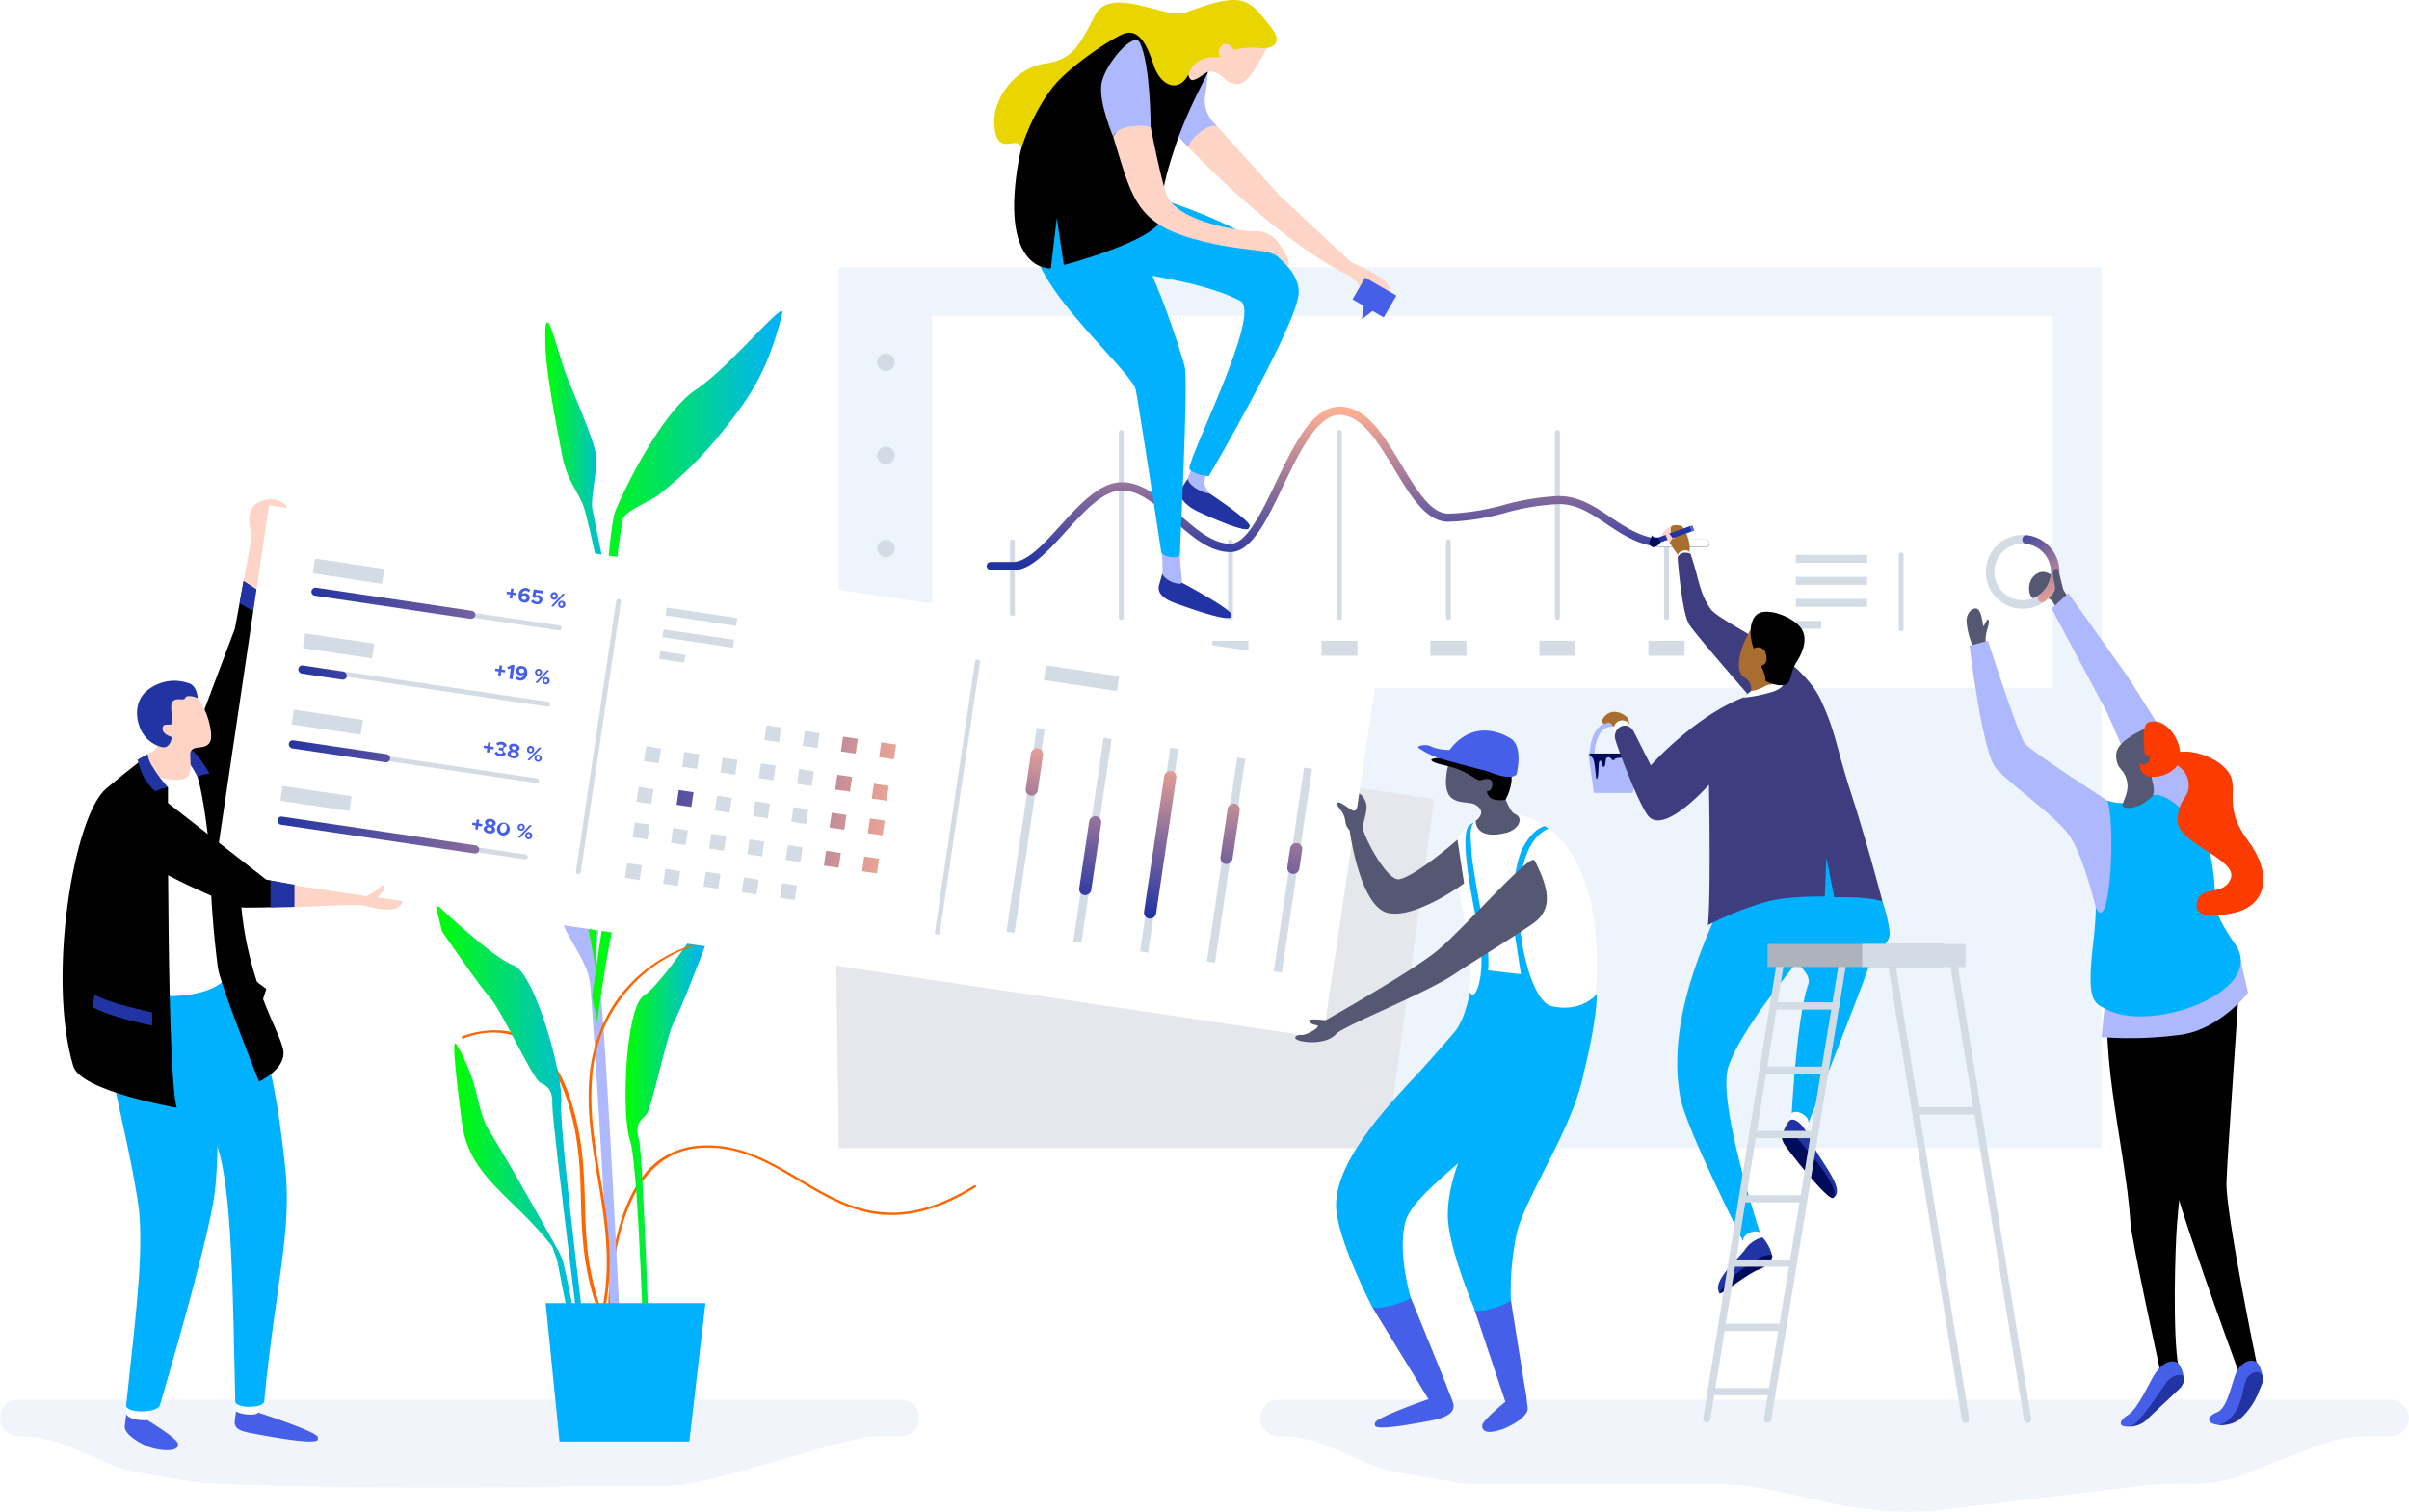 <svg xmlns="http://www.w3.org/2000/svg" xmlns:xlink="http://www.w3.org/1999/xlink" viewBox="0 0 492 308.69"><defs><style>.cls-1{mask:url(#mask);filter:url(#luminosity-noclip-2);}.cls-2,.cls-23{mix-blend-mode:multiply;}.cls-2{fill:url(#_ÂÁ_Ï_ÌÌ_È_ËÂÌÚ_12);}.cls-3{isolation:isolate;}.cls-4{fill:#f60;}.cls-5{fill:#f1f4fa;}.cls-6{fill:#fff;}.cls-7{fill:#fdd4c6;}.cls-8{fill:#00b1ff;}.cls-9{fill:#2233a3;}.cls-10{fill:#465fe9;}.cls-11{fill:url(#linear-gradient);}.cls-12{fill:url(#linear-gradient-2);}.cls-13{fill:url(#linear-gradient-3);}.cls-14{fill:#adb8fd;}.cls-15{fill:url(#linear-gradient-4);}.cls-16{fill:url(#linear-gradient-5);}.cls-17{fill:url(#linear-gradient-6);}.cls-18{fill:#edf4fc;}.cls-19{mask:url(#mask-2);}.cls-20{fill:url(#_ÂÁ_Ï_ÌÌ_È_ËÂÌÚ_9);}.cls-21{fill:#d3dce5;}.cls-22{fill:url(#_ÂÁ_Ï_ÌÌ_È_ËÂÌÚ_32);}.cls-23{fill:#e5e7ed;}.cls-24{fill:url(#_ÂÁ_Ï_ÌÌ_È_ËÂÌÚ_32-2);}.cls-25{fill:url(#_ÂÁ_Ï_ÌÌ_È_ËÂÌÚ_32-3);}.cls-26{fill:url(#_ÂÁ_Ï_ÌÌ_È_ËÂÌÚ_32-4);}.cls-27{fill:url(#_ÂÁ_Ï_ÌÌ_È_ËÂÌÚ_32-5);}.cls-28{fill:url(#_ÂÁ_Ï_ÌÌ_È_ËÂÌÚ_32-6);}.cls-29{fill:url(#_ÂÁ_Ï_ÌÌ_È_ËÂÌÚ_32-7);}.cls-30{fill:url(#_ÂÁ_Ï_ÌÌ_È_ËÂÌÚ_32-8);}.cls-31{fill:url(#_ÂÁ_Ï_ÌÌ_È_ËÂÌÚ_32-9);}.cls-32{fill:url(#_ÂÁ_Ï_ÌÌ_È_ËÂÌÚ_32-10);}.cls-33{fill:url(#_ÂÁ_Ï_ÌÌ_È_ËÂÌÚ_32-11);}.cls-34{fill:url(#_ÂÁ_Ï_ÌÌ_È_ËÂÌÚ_32-12);}.cls-35{fill:url(#_ÂÁ_Ï_ÌÌ_È_ËÂÌÚ_32-13);}.cls-36{fill:url(#_ÂÁ_Ï_ÌÌ_È_ËÂÌÚ_32-14);}.cls-37{fill:url(#_ÂÁ_Ï_ÌÌ_È_ËÂÌÚ_32-15);}.cls-38{fill:url(#_ÂÁ_Ï_ÌÌ_È_ËÂÌÚ_32-16);}.cls-39{fill:url(#_ÂÁ_Ï_ÌÌ_È_ËÂÌÚ_32-17);}.cls-40{fill:url(#_ÂÁ_Ï_ÌÌ_È_ËÂÌÚ_32-18);}.cls-41{fill:url(#_ÂÁ_Ï_ÌÌ_È_ËÂÌÚ_32-19);}.cls-42{fill:#e9d500;}.cls-43{fill:#545872;}.cls-44{fill:#aa6d30;}.cls-45{fill:#000c59;}.cls-46{fill:#3d3d7f;}.cls-47{fill:#adb3bc;}.cls-48{fill:#fc3b00;}.cls-49{fill:url(#_ÂÁ_Ï_ÌÌ_È_ËÂÌÚ_32-20);}.cls-50{filter:url(#luminosity-noclip);}</style><filter id="luminosity-noclip" x="202.32" y="-8349.71" width="145.9" height="32766" filterUnits="userSpaceOnUse" color-interpolation-filters="sRGB"><feFlood flood-color="#fff" result="bg"/><feBlend in="SourceGraphic" in2="bg"/></filter><mask id="mask" x="202.32" y="-8349.71" width="145.9" height="32766" maskUnits="userSpaceOnUse"><g class="cls-50"/></mask><linearGradient id="_ÂÁ_Ï_ÌÌ_È_ËÂÌÚ_12" x1="275.27" y1="88.05" x2="275.27" y2="126.11" gradientUnits="userSpaceOnUse"><stop offset="0" stop-color="#fff"/><stop offset="0.12" stop-color="#fbfbfb"/><stop offset="0.24" stop-color="#eee"/><stop offset="0.37" stop-color="#d9d9d9"/><stop offset="0.5" stop-color="#bcbcbc"/><stop offset="0.63" stop-color="#969696"/><stop offset="0.76" stop-color="#686868"/><stop offset="0.89" stop-color="#323232"/><stop offset="1"/></linearGradient><linearGradient id="linear-gradient" x1="92.78" y1="247.6" x2="119.95" y2="247.6" gradientUnits="userSpaceOnUse"><stop offset="0" stop-color="lime"/><stop offset="1" stop-color="#00b1ff"/></linearGradient><linearGradient id="linear-gradient-2" x1="127.76" y1="234.65" x2="144.07" y2="234.65" xlink:href="#linear-gradient"/><linearGradient id="linear-gradient-3" x1="88.88" y1="235.27" x2="121.08" y2="235.27" xlink:href="#linear-gradient"/><linearGradient id="linear-gradient-4" x1="120.03" y1="131.01" x2="159.8" y2="131.01" xlink:href="#linear-gradient"/><linearGradient id="linear-gradient-5" x1="120.97" y1="168.87" x2="148.07" y2="168.87" xlink:href="#linear-gradient"/><linearGradient id="linear-gradient-6" x1="111.35" y1="95.15" x2="124.76" y2="95.15" xlink:href="#linear-gradient"/><filter id="luminosity-noclip-2" x="202.32" y="84.63" width="145.9" height="41.47" filterUnits="userSpaceOnUse" color-interpolation-filters="sRGB"><feFlood flood-color="#fff" result="bg"/><feBlend in="SourceGraphic" in2="bg"/></filter><mask id="mask-2" x="202.32" y="84.63" width="145.9" height="41.47" maskUnits="userSpaceOnUse"><g class="cls-1"><path class="cls-2" d="M206.76,116.38c6.91.12,14.27-16.19,22.27-16.31s14.25,12.57,22.26,12.57,12.6-28,22.27-28,13.82,21.91,22.26,21.82,14-3.36,22.27-3.59,12.81,8.91,22.26,8.82h7.87V126.1H202.32v-9.71Z"/></g></mask><linearGradient id="_ÂÁ_Ï_ÌÌ_È_ËÂÌÚ_9" x1="275.27" y1="88.05" x2="275.27" y2="126.11" gradientUnits="userSpaceOnUse"><stop offset="0" stop-color="#ebebeb"/><stop offset="0.45" stop-color="#efefef"/><stop offset="0.91" stop-color="#fcfcfc"/><stop offset="1" stop-color="#fff"/></linearGradient><linearGradient id="_ÂÁ_Ï_ÌÌ_È_ËÂÌÚ_32" x1="275.27" y1="115.29" x2="275.27" y2="83.94" gradientUnits="userSpaceOnUse"><stop offset="0" stop-color="#2233a3"/><stop offset="1" stop-color="#ffaf94"/></linearGradient><linearGradient id="_ÂÁ_Ï_ÌÌ_È_ËÂÌÚ_32-2" x1="45.08" y1="121.95" x2="137.33" y2="121.95" gradientTransform="translate(202.28 59.89) rotate(90)" xlink:href="#_ÂÁ_Ï_ÌÌ_È_ËÂÌÚ_32"/><linearGradient id="_ÂÁ_Ï_ÌÌ_È_ËÂÌÚ_32-3" x1="45.08" y1="137.71" x2="137.33" y2="137.71" gradientTransform="translate(14.84 -0.67)" xlink:href="#_ÂÁ_Ï_ÌÌ_È_ËÂÌÚ_32"/><linearGradient id="_ÂÁ_Ï_ÌÌ_È_ËÂÌÚ_32-4" x1="45.08" y1="153.46" x2="137.33" y2="153.46" gradientTransform="matrix(1, 0, 0, 1, 12.47, -0.04)" xlink:href="#_ÂÁ_Ï_ÌÌ_È_ËÂÌÚ_32"/><linearGradient id="_ÂÁ_Ï_ÌÌ_È_ËÂÌÚ_32-5" x1="45.08" y1="169.22" x2="137.33" y2="169.22" gradientTransform="translate(10.04 1.32)" xlink:href="#_ÂÁ_Ï_ÌÌ_È_ËÂÌÚ_32"/><linearGradient id="_ÂÁ_Ï_ÌÌ_È_ËÂÌÚ_32-6" x1="112.19" y1="136.91" x2="175.24" y2="136.91" gradientTransform="matrix(1, 0, 0, 1, 13.78, 15.26)" xlink:href="#_ÂÁ_Ï_ÌÌ_È_ËÂÌÚ_32"/><linearGradient id="_ÂÁ_Ï_ÌÌ_È_ËÂÌÚ_32-7" x1="112.19" y1="136.91" x2="175.24" y2="136.91" gradientTransform="translate(13.7 16.41)" xlink:href="#_ÂÁ_Ï_ÌÌ_È_ËÂÌÚ_32"/><linearGradient id="_ÂÁ_Ï_ÌÌ_È_ËÂÌÚ_32-8" x1="112.19" y1="144.77" x2="175.24" y2="144.77" gradientTransform="translate(12.63 15.17)" xlink:href="#_ÂÁ_Ï_ÌÌ_È_ËÂÌÚ_32"/><linearGradient id="_ÂÁ_Ï_ÌÌ_È_ËÂÌÚ_32-9" x1="112.19" y1="144.77" x2="175.24" y2="144.77" gradientTransform="translate(12.54 16.33)" xlink:href="#_ÂÁ_Ï_ÌÌ_È_ËÂÌÚ_32"/><linearGradient id="_ÂÁ_Ï_ÌÌ_È_ËÂÌÚ_32-10" x1="112.19" y1="152.63" x2="175.24" y2="152.63" gradientTransform="translate(11.82 10.44)" xlink:href="#_ÂÁ_Ï_ÌÌ_È_ËÂÌÚ_32"/><linearGradient id="_ÂÁ_Ï_ÌÌ_È_ËÂÌÚ_32-11" x1="112.19" y1="152.63" x2="175.24" y2="152.63" gradientTransform="translate(11.48 15.08)" xlink:href="#_ÂÁ_Ï_ÌÌ_È_ËÂÌÚ_32"/><linearGradient id="_ÂÁ_Ï_ÌÌ_È_ËÂÌÚ_32-12" x1="112.19" y1="152.63" x2="175.24" y2="152.63" gradientTransform="translate(11.39 16.24)" xlink:href="#_ÂÁ_Ï_ÌÌ_È_ËÂÌÚ_32"/><linearGradient id="_ÂÁ_Ï_ÌÌ_È_ËÂÌÚ_32-13" x1="112.19" y1="160.48" x2="175.24" y2="160.48" gradientTransform="translate(10.32 15)" xlink:href="#_ÂÁ_Ï_ÌÌ_È_ËÂÌÚ_32"/><linearGradient id="_ÂÁ_Ï_ÌÌ_È_ËÂÌÚ_32-14" x1="112.19" y1="160.48" x2="175.24" y2="160.48" gradientTransform="translate(10.24 16.16)" xlink:href="#_ÂÁ_Ï_ÌÌ_È_ËÂÌÚ_32"/><linearGradient id="_ÂÁ_Ï_ÌÌ_È_ËÂÌÚ_32-15" x1="197.86" y1="162.37" x2="197.86" y2="127.73" gradientTransform="matrix(0, -1, 1, 0, 74.49, 355.49)" xlink:href="#_ÂÁ_Ï_ÌÌ_È_ËÂÌÚ_32"/><linearGradient id="_ÂÁ_Ï_ÌÌ_È_ËÂÌÚ_32-16" x1="211.66" y1="162.37" x2="211.66" y2="127.73" gradientTransform="translate(70.67 386.38) rotate(-90)" xlink:href="#_ÂÁ_Ï_ÌÌ_È_ËÂÌÚ_32"/><linearGradient id="_ÂÁ_Ï_ÌÌ_È_ËÂÌÚ_32-17" x1="239.26" y1="162.36" x2="239.26" y2="127.73" gradientTransform="matrix(0, -1, 1, 0, 107.83, 409.52)" xlink:href="#_ÂÁ_Ï_ÌÌ_È_ËÂÌÚ_32"/><linearGradient id="_ÂÁ_Ï_ÌÌ_È_ËÂÌÚ_32-18" x1="253.06" y1="162.36" x2="253.06" y2="127.73" gradientTransform="translate(117.99 428.35) rotate(-90)" xlink:href="#_ÂÁ_Ï_ÌÌ_È_ËÂÌÚ_32"/><linearGradient id="_ÂÁ_Ï_ÌÌ_È_ËÂÌÚ_32-19" x1="225.46" y1="162.36" x2="225.46" y2="127.73" gradientTransform="translate(89.24 397.96) rotate(-90)" xlink:href="#_ÂÁ_Ï_ÌÌ_È_ËÂÌÚ_32"/><linearGradient id="_ÂÁ_Ï_ÌÌ_È_ËÂÌÚ_32-20" x1="412.21" y1="106.16" x2="420.99" y2="123.82" xlink:href="#_ÂÁ_Ï_ÌÌ_È_ËÂÌÚ_32"/></defs><title>Asset 9</title><g class="cls-3"><g id="Layer_2" data-name="Layer 2"><g id="Layer_9" data-name="Layer 9"><path class="cls-4" d="M124.54,274.06a.24.24,0,0,1-.24-.22,82.06,82.06,0,0,1,1.18-19.17c1.11-5.65,2.87-10.24,5.23-13.63A15.63,15.63,0,0,1,142.44,234c8.3-.75,14.73,3.09,21,6.81,9.41,5.62,19.14,11.44,35.56,1.25a.23.23,0,0,1,.32.07.24.24,0,0,1-.07.33c-6.65,4.13-12.22,5.67-17.12,5.67-7.36,0-13.21-3.49-18.94-6.91-6.16-3.68-12.53-7.49-20.66-6.75-10.58,1-14.84,11.59-16.54,20.34a81.6,81.6,0,0,0-1.18,19,.24.24,0,0,1-.22.26Z"/><path class="cls-4" d="M94.31,211.93c0-.12,0-.23,0-.25a18.76,18.76,0,0,1,8.85-1.16,13.35,13.35,0,0,1,7.12,3.4c2.59,2.35,4.68,5.86,6.18,10.43,2.6,7.88,2.78,14.53,3,21,.25,9.72.41,19.63,9.18,34.19.06.1-.36.39-.39.47s-.09.06-.15,0A65.18,65.18,0,0,1,121,264.15c-2-7.08-2.19-13.11-2.35-19-.17-6.36-.34-12.94-2.89-20.67-3.32-10-8.92-12.87-13-13.47a15.72,15.72,0,0,0-8.25,1.15s-.13-.06-.17-.18Z"/><path class="cls-5" d="M488.26,285.85H261.13a3.73,3.73,0,0,0-3.74,3.74h0a3.73,3.73,0,0,0,3.74,3.73h0a26.59,26.59,0,0,1,10.62,2.21l7.82,3.38a26.53,26.53,0,0,0,6.15,1.83l11.12,1.89a27.69,27.69,0,0,0,4.71.37h46.64a72.32,72.32,0,0,1,15.86,1.76l9.7,2.17a72.48,72.48,0,0,0,24.61,1.23l38.43-4.67a81,81,0,0,1,11.12-.49,26.86,26.86,0,0,0,10.21-1.83l15.36-6a26.82,26.82,0,0,1,9.74-1.84h5a3.73,3.73,0,0,0,3.74-3.73h0A3.73,3.73,0,0,0,488.26,285.85Z"/><path class="cls-5" d="M3.74,285.85H184a3.73,3.73,0,0,1,3.74,3.74h0a3.73,3.73,0,0,1-3.74,3.73h-5c-6.71,0-34.56,10.39-43,10.17,1.39,0-6.7-.19-20.26.08-31.65.62-71.42-.13-76.2-.94l-11.13-1.89a26.53,26.53,0,0,1-6.15-1.83l-7.81-3.38a26.68,26.68,0,0,0-10.63-2.21h0A3.73,3.73,0,0,1,0,289.59H0A3.73,3.73,0,0,1,3.74,285.85Z"/><polygon class="cls-6" points="48.37 286.31 48.21 288.22 50.49 290.69 52.68 289.43 52.66 288.45 52.94 286.31 48.37 286.31"/><path class="cls-6" d="M26,287.08,25.75,289l2.41,2s1.75-.94,1.87-1,1-3.13,1-3.13Z"/><path class="cls-7" d="M49.76,118.68l1.68-9.32s-1.79-5,1.16-6.66,5.59-.11,6,.8-6.19,16.91-6.19,16.91Z"/><path class="cls-8" d="M19.73,198.07c2.64,23.45,5.55,29.76,8.35,46.8,1.5,9.16-.14,21.92-2.31,42.09-.19,1.71,6.41,1.66,6.89,0,4.46-15.24,10.06-35.19,11.12-42.85,1.33-9.75.33-28.75.33-28.75l-6-21.16Z"/><path class="cls-8" d="M45.84,190.53C55.59,212,57.13,228.8,58.21,238c1.54,13.23-2,24.62-4.25,48.2-.14,1.47-5.87,1.48-5.91,0-.51-21.45-.58-44.33-3.94-52.83-2.84-7.2-9-17.35-9-17.35l-7-19.41Z"/><polygon points="38.54 153.42 47.98 128.36 49.76 118.68 55.63 122.53 52.6 149.75 46.18 167.14 38.54 153.42"/><path class="cls-6" d="M33.58,203.46c10.53,0,12.47-3.68,12.47-3.68l-.19-27.87s-2.51-13.52-2.43-13.61-3.65-3.82-3.54-2.16.2,3.29-2.61,3.57-6.91-2.33-6.91-2.33l1.11,4.39Z"/><polygon class="cls-9" points="49.76 118.68 48.93 123.2 55.16 126.72 55.63 122.53 49.76 118.68"/><path d="M39.91,157.57c1.27,2.2,2.94,14.6,3,18.69A195.6,195.6,0,0,0,44.5,197.6c.56,3.75,8.41,23.28,8.41,23.28s5-2.32,5-5.8c0-4.21-9.91-16.5-8.88-40.48.27-6.33-2.69-15.47-4.06-17.74a13.83,13.83,0,0,0-2.78-3.39l-2.16.42Z"/><path d="M34.31,160.76s-.24,58.69,1.79,65.46c0,0-19.6-3.37-21.13-8.48-5.37-17.87,0-51.06,6.74-56.72,6.15-5.14,7.67-6.09,7.67-6.09l1.85,5.49Z"/><path class="cls-9" d="M37.81,154.66a25,25,0,0,1,2.55,4,5.55,5.55,0,0,1,2.45-.66s-2.56-4.71-4.6-5.43S37.81,154.66,37.81,154.66Z"/><path class="cls-7" d="M30.14,154c6.69-2.44-4.43-10.61,3.18-13.48s10.5,8.6,9.66,10.79-3.84.5-4.13,2.56c0,.31.09,2.57.07,2.87-.12,1.77-.6,2.32-2.37,2.48h0a9.39,9.39,0,0,1-4.23-.59l-1.95-.75Z"/><path class="cls-9" d="M28.11,155.13c.69,2.68.94,3.69,3.55,6.5a12,12,0,0,1,2.65-.87,25.53,25.53,0,0,1-3.1-4.1A6.72,6.72,0,0,1,30.14,154Z"/><path class="cls-9" d="M19.35,203.16l-.53,2.46s3.18,2,12.26,3.82v-2.71S22.56,205,19.35,203.16Z"/><polygon points="52.44 200.5 50.99 203.46 53.52 204.65 54.39 201.95 52.44 200.5"/><path class="cls-9" d="M40.37,142.58c-1.08-.51-2.37-.62-2.58,0s-1.61-.22-2.49.63.36,4.42-.32,4.69-1.74-.3-1.78.9,1.91,1.72,1.91,1.72-.3,2.62-2.23,2a6.45,6.45,0,0,1-4.25-3.8c-.92-2.12-1.31-6,2.08-8.19a8.74,8.74,0,0,1,7.83-1C40.28,140,40.37,142.58,40.37,142.58Z"/><path class="cls-7" d="M53.67,108c1.69-1.74,2-2.11,2.46-1.6s-2.46,4-2.46,4Z"/><path class="cls-10" d="M52.24,292.85c-2.44-.46-4.54-.73-4.29-2.71.07-.58.26-1.92.26-1.92,1,.73,4.29.95,4.45.23,0,0,11.92,3.86,12.24,5a1.88,1.88,0,0,1,0,.53C64.61,295.18,54.66,293.3,52.24,292.85Z"/><path class="cls-10" d="M30.49,295.52c-.89-.31-5.26-2.35-5-4.33.07-.59.3-2.42.3-2.42.64,1.38,4.08,1.32,4.25,1.22,0,0,6,3.62,6.29,4.78a2.35,2.35,0,0,1,0,.53C36,296.48,32.8,296.33,30.49,295.52Z"/><path class="cls-11" d="M114.93,257.39a17.28,17.28,0,0,0-1.35-2.78s-10.24-18.28-13.72-23.79c-1.69-2.67-2.1-6.38-3.21-9.87a36.64,36.64,0,0,0-3.49-7.76c-.84-1.17-.24,5.19,1.21,16.23s10.61,15,18.43,25.19l1,2.83,4.86,24.71H120S115.41,258.75,114.93,257.39Z"/><path class="cls-12" d="M144.07,187.15s-8.69,13.62-12.55,16.14-4.64,24.48-2.84,29.65,3,49.21,3,49.21h1.16s-1.45-45.95-2.32-49.21.1-4,1.35-5.14,4.22-16.33,5.78-19.11,6.39-15.6,6.39-15.6Z"/><path class="cls-13" d="M88.88,184.42s11.66,11.19,16,12.72,10.27,22.7,9.74,28.16,6.45,60.55,6.45,60.55l-1.13.27s-7.21-57-7.13-60.38-1-3.88-2.53-4.69-7.94-14.87-10.12-17.21-9.89-13.65-9.89-13.65Z"/><path class="cls-14" d="M127.21,282.15s-3.61-75.78-4.9-82.53.52-9.85,0-12.32-1.57-26-2.34-30.18-13.31-26.12-15-29.8-3.47-1.5-3.57.58,4.7,14.44,7.44,25.12c1.87,7.32,2.51,28,6.66,36.83,1.21,2.57,4.25,6.63,4.93,10.4s5.06,81.9,5.06,81.9Z"/><path class="cls-15" d="M120,188.64s3.26-78.42,5.65-84.21,9.82-20.49,16.55-24.91S160.55,60.75,159.76,64c-2.87,11.69-6.64,17.12-12,23.85a77.83,77.83,0,0,1-13.46,13.37c-2.21,1.5-6.88,3.2-7.18,5.07-5.21,32.29-5.32,92.22-5.32,92.22Z"/><path class="cls-16" d="M147.48,134c-1.4,8.93-7.88,25.34-10.92,33.4s-6.74,10-9.23,14.6-5.39,26.77-5.39,26.77l-1-5.28s2.7-20.13,3.84-23.16.32-9.86,1.56-14.31,10.47-18,13-22.25,6.71-13.61,8.09-14.65S147.48,134,147.48,134Z"/><path class="cls-17" d="M111.37,69.14c-.1,6.13,2.31,17.85,3.39,23.6s3.34,7.49,4.47,10.83,4.74,21,4.74,21l.79-2.14s-3.38-16.35-3.79-18.51,1.08-7.76.77-10.88-4.89-13.26-6.08-16.4-2.9-9.88-3.69-10.73S111.37,69.14,111.37,69.14Z"/><path class="cls-4" d="M116.05,284.8l0,0c-.06,0-.34-.13-.3-.2,10.86-16.8,8.54-30.67,6.3-44.08-1.15-6.89-2.24-13.4-1.68-20.32a32.39,32.39,0,0,1,4-13.46,30.19,30.19,0,0,1,17.07-13.78.13.13,0,0,1,.16.1.17.17,0,0,1-.11.18,30.36,30.36,0,0,0-20.56,27c-.55,6.87.54,13.37,1.69,20.24,2.25,13.47,4.58,27.4-6.36,44.31A.13.13,0,0,1,116.05,284.8Z"/><polygon class="cls-8" points="140.78 294.38 114.28 294.38 111.44 266.13 144.07 266.13 140.78 294.38"/><rect class="cls-18" x="171.33" y="54.59" width="257.83" height="179.87"/><rect class="cls-6" x="190.37" y="64.49" width="228.89" height="76.02"/><rect class="cls-10" x="171.33" y="121.51" width="1.61" height="19.01"/><g class="cls-19"><path class="cls-20" d="M206.76,116.38c6.91.12,14.27-16.19,22.27-16.31s14.25,12.57,22.26,12.57,12.6-28,22.27-28,13.82,21.91,22.26,21.82,14-3.36,22.27-3.59,12.81,8.91,22.26,8.82h7.87V126.1H202.32v-9.71Z"/></g><path class="cls-21" d="M206.76,126.6a.49.49,0,0,1-.49-.5V110.66a.49.49,0,1,1,1,0V126.1A.49.49,0,0,1,206.76,126.6Z"/><rect class="cls-21" x="203.08" y="130.86" width="7.36" height="3.05"/><path class="cls-21" d="M229,126.6a.5.5,0,0,1-.5-.5V88.32a.5.5,0,0,1,1,0V126.1A.49.49,0,0,1,229,126.6Z"/><rect class="cls-21" x="225.34" y="130.86" width="7.36" height="3.05"/><path class="cls-21" d="M251.29,126.6a.49.49,0,0,1-.49-.5V110.66a.49.49,0,1,1,1,0V126.1A.49.49,0,0,1,251.29,126.6Z"/><rect class="cls-21" x="247.61" y="130.86" width="7.36" height="3.05"/><path class="cls-21" d="M273.56,126.6a.5.5,0,0,1-.5-.5V88.32a.5.5,0,0,1,1,0V126.1A.49.49,0,0,1,273.56,126.6Z"/><rect class="cls-21" x="269.88" y="130.86" width="7.36" height="3.05"/><path class="cls-21" d="M295.82,126.6a.49.49,0,0,1-.49-.5V110.66a.49.49,0,0,1,.49-.49.5.5,0,0,1,.5.49V126.1A.5.5,0,0,1,295.82,126.6Z"/><rect class="cls-21" x="292.14" y="130.86" width="7.36" height="3.05"/><path class="cls-21" d="M318.09,126.6a.5.5,0,0,1-.5-.5V88.32a.5.5,0,0,1,1,0V126.1A.49.49,0,0,1,318.09,126.6Z"/><rect class="cls-21" x="314.41" y="130.86" width="7.36" height="3.05"/><path class="cls-21" d="M340.35,126.6a.49.49,0,0,1-.49-.5V110.66a.5.5,0,0,1,1,0V126.1A.5.5,0,0,1,340.35,126.6Z"/><rect class="cls-21" x="336.67" y="130.86" width="7.36" height="3.05"/><path class="cls-22" d="M202.32,116.39a.8.8,0,0,1-.8-.8.79.79,0,0,1,.8-.81l4.44,0h.06c3,0,6.42-3.78,9.75-7.44,3.92-4.33,8-8.8,12.44-8.86h.13c4.27,0,8,3.29,11.59,6.47,3.38,3,6.88,6.09,10.56,6.09,3.31,0,6.36-6.38,9.31-12.55,3.63-7.6,7.39-15.45,13-15.45s9.08,6,12.6,11.86c3.09,5.12,6,10,9.61,10h0a47.67,47.67,0,0,0,11.31-1.78,50.18,50.18,0,0,1,10.94-1.81c4.26-.13,7.63,2.13,10.87,4.31s6.75,4.52,11.3,4.52h8a.81.81,0,1,1,0,1.61h-8c-5,0-8.67-2.43-12.18-4.79-3.18-2.13-6.19-4.15-9.93-4a48.4,48.4,0,0,0-10.61,1.75,48.77,48.77,0,0,1-11.67,1.84h-.06c-4.51,0-7.66-5.22-11-10.74s-6.69-11.08-11.22-11.08-8.25,7.72-11.5,14.53-6.44,13.48-10.77,13.48-8-3.3-11.64-6.5-6.85-6.07-10.51-6.07H229c-3.76.06-7.58,4.27-11.28,8.33s-7.24,8-10.93,8h-4.51Z"/><path class="cls-6" d="M337.15,111.4a15.46,15.46,0,0,0,3,.3h8.13a.82.82,0,1,0,0-1.64h-8.12a13.25,13.25,0,0,1-2.79-.3Z"/><rect class="cls-21" x="366.78" y="117.81" width="14.56" height="1.62"/><rect class="cls-21" x="366.78" y="122.3" width="14.56" height="1.62"/><rect class="cls-21" x="366.78" y="113.32" width="14.56" height="1.62"/><rect class="cls-21" x="366.78" y="126.79" width="5.16" height="1.62"/><path class="cls-21" d="M388.27,128.9a.49.49,0,0,1-.49-.49V113.32a.49.49,0,0,1,.49-.49.5.5,0,0,1,.5.49v15.09A.5.5,0,0,1,388.27,128.9Z"/><circle class="cls-10" cx="180.96" cy="131.01" r="1.77"/><path class="cls-21" d="M182.73,112a1.78,1.78,0,1,0-1.77,1.77A1.78,1.78,0,0,0,182.73,112Z"/><path class="cls-21" d="M182.73,93A1.78,1.78,0,1,0,181,94.78,1.77,1.77,0,0,0,182.73,93Z"/><path class="cls-21" d="M182.73,74A1.78,1.78,0,1,0,181,75.77,1.78,1.78,0,0,0,182.73,74Z"/><polygon class="cls-23" points="292.89 163.2 170 144.94 171.33 234.47 283.14 234.47 292.89 163.2"/><rect class="cls-6" x="124.55" y="43.13" width="76.02" height="228.89" transform="translate(-17.19 295.22) rotate(-81.55)"/><path class="cls-21" d="M114.19,128.73h-.07l-20.41-3a.5.5,0,0,1,.15-1l20.41,3a.49.49,0,0,1,.41.56A.5.5,0,0,1,114.19,128.73Z"/><path class="cls-21" d="M111.88,144.31h-.08l-44.65-6.63a.49.49,0,0,1-.41-.56.5.5,0,0,1,.56-.42L112,143.33a.5.5,0,0,1,.42.56A.5.5,0,0,1,111.88,144.31Z"/><path class="cls-21" d="M109.56,159.89h-.07L76.23,155a.49.49,0,0,1-.41-.56.5.5,0,0,1,.56-.42l33.25,4.94a.49.49,0,0,1-.07,1Z"/><path class="cls-21" d="M107.24,175.48h-.07l-20.4-3a.5.5,0,0,1-.42-.56.5.5,0,0,1,.56-.42l20.41,3a.49.49,0,0,1-.08,1Z"/><rect class="cls-24" x="79.51" y="106.29" width="1.66" height="33.82" rx="0.81" transform="translate(-53.33 184.56) rotate(-81.55)"/><rect class="cls-25" x="61.24" y="136.21" width="10" height="1.66" rx="0.82" transform="matrix(0.99, 0.15, -0.15, 0.99, 20.86, -8.25)"/><rect class="cls-26" x="58.87" y="152.6" width="20.92" height="1.66" rx="0.82" transform="translate(23.3 -8.52) rotate(8.45)"/><rect class="cls-27" x="56.44" y="169.7" width="41.65" height="1.66" rx="0.82" transform="translate(25.9 -9.5) rotate(8.45)"/><rect class="cls-21" x="64.34" y="114.8" width="14.27" height="3.05" transform="matrix(0.99, 0.15, -0.15, 0.99, 17.87, -9.24)"/><rect class="cls-21" x="62.03" y="130.38" width="14.27" height="3.05" transform="translate(20.13 -8.73) rotate(8.45)"/><rect class="cls-21" x="59.71" y="145.96" width="14.27" height="3.05" transform="translate(22.4 -8.22) rotate(8.45)"/><rect class="cls-21" x="57.4" y="161.54" width="14.27" height="3.05" transform="translate(24.66 -7.71) rotate(8.45)"/><path class="cls-21" d="M118.12,178.54h-.07a.5.5,0,0,1-.42-.56l8.21-55.21a.5.5,0,0,1,.56-.42.49.49,0,0,1,.41.56l-8.2,55.22A.5.5,0,0,1,118.12,178.54Z"/><path class="cls-21" d="M191.43,190.89h-.07a.5.5,0,0,1-.42-.56l8.21-55.22a.5.5,0,1,1,1,.15l-8.21,55.21A.49.49,0,0,1,191.43,190.89Z"/><rect class="cls-21" x="156.32" y="148.33" width="3.05" height="3.05" transform="translate(23.73 -21.57) rotate(8.45)"/><rect class="cls-21" x="164.13" y="149.49" width="3.05" height="3.05" transform="translate(23.99 -22.7) rotate(8.45)"/><rect class="cls-28" x="171.94" y="150.65" width="3.05" height="3.05" transform="translate(24.25 -23.84) rotate(8.45)"/><rect class="cls-29" x="179.75" y="151.81" width="3.05" height="3.05" transform="translate(24.5 -24.97) rotate(8.45)"/><rect class="cls-21" x="131.73" y="152.62" width="3.05" height="3.05" transform="translate(24.1 -17.91) rotate(8.45)"/><rect class="cls-21" x="139.54" y="153.78" width="3.05" height="3.05" transform="translate(24.35 -19.04) rotate(8.45)"/><rect class="cls-21" x="147.35" y="154.94" width="3.05" height="3.05" transform="translate(24.61 -20.18) rotate(8.45)"/><rect class="cls-21" x="155.16" y="156.1" width="3.05" height="3.05" transform="translate(24.86 -21.31) rotate(8.45)"/><rect class="cls-21" x="162.97" y="157.26" width="3.05" height="3.05" transform="translate(25.12 -22.45) rotate(8.45)"/><rect class="cls-30" x="170.78" y="158.42" width="3.05" height="3.05" transform="translate(25.37 -23.58) rotate(8.45)"/><rect class="cls-31" x="178.59" y="159.58" width="3.05" height="3.05" transform="matrix(0.99, 0.15, -0.15, 0.99, 25.63, -24.72)"/><rect class="cls-21" x="130.58" y="160.39" width="3.05" height="3.05" transform="matrix(0.99, 0.15, -0.15, 0.99, 25.23, -17.66)"/><rect class="cls-32" x="138.39" y="161.55" width="3.05" height="3.05" transform="translate(25.48 -18.79) rotate(8.45)"/><rect class="cls-21" x="146.2" y="162.71" width="3.05" height="3.05" transform="translate(25.74 -19.93) rotate(8.45)"/><rect class="cls-21" x="154.01" y="163.87" width="3.05" height="3.05" transform="translate(25.99 -21.06) rotate(8.45)"/><rect class="cls-21" x="161.82" y="165.03" width="3.05" height="3.05" transform="translate(26.25 -22.2) rotate(8.45)"/><rect class="cls-33" x="169.63" y="166.19" width="3.05" height="3.05" transform="translate(26.5 -23.33) rotate(8.45)"/><rect class="cls-34" x="177.44" y="167.35" width="3.05" height="3.05" transform="translate(26.76 -24.47) rotate(8.45)"/><rect class="cls-21" x="129.42" y="168.16" width="3.05" height="3.05" transform="translate(26.36 -17.4) rotate(8.45)"/><rect class="cls-21" x="137.23" y="169.32" width="3.05" height="3.05" transform="translate(26.61 -18.54) rotate(8.45)"/><rect class="cls-21" x="145.04" y="170.48" width="3.05" height="3.05" transform="translate(26.87 -19.67) rotate(8.45)"/><rect class="cls-21" x="152.85" y="171.64" width="3.05" height="3.05" transform="translate(27.12 -20.81) rotate(8.45)"/><rect class="cls-21" x="160.66" y="172.8" width="3.05" height="3.05" transform="translate(27.38 -21.94) rotate(8.45)"/><rect class="cls-35" x="168.47" y="173.96" width="3.05" height="3.05" transform="translate(27.64 -23.08) rotate(8.45)"/><rect class="cls-36" x="176.28" y="175.12" width="3.05" height="3.05" transform="translate(27.89 -24.21) rotate(8.45)"/><rect class="cls-21" x="128.27" y="175.93" width="3.05" height="3.05" transform="matrix(0.99, 0.15, -0.15, 0.99, 27.49, -17.15)"/><rect class="cls-21" x="136.08" y="177.09" width="3.05" height="3.05" transform="matrix(0.99, 0.15, -0.15, 0.99, 27.74, -18.28)"/><rect class="cls-21" x="143.89" y="178.25" width="3.05" height="3.05" transform="translate(28 -19.42) rotate(8.45)"/><rect class="cls-21" x="151.7" y="179.41" width="3.05" height="3.05" transform="translate(28.25 -20.55) rotate(8.45)"/><rect class="cls-21" x="159.51" y="180.57" width="3.05" height="3.05" transform="translate(28.51 -21.69) rotate(8.45)"/><rect class="cls-21" x="135.98" y="125.15" width="14.56" height="1.62" transform="translate(20.07 -19.69) rotate(8.45)"/><rect class="cls-21" x="135.33" y="129.59" width="14.56" height="1.62" transform="translate(20.71 -19.54) rotate(8.45)"/><rect class="cls-21" x="134.72" y="133.34" width="5.16" height="1.62" transform="translate(21.2 -18.72) rotate(8.45)"/><path class="cls-10" d="M105.45,121.6l-.74-.12-.11.77-.53-.08.11-.76-.74-.11.07-.5.75.11.11-.76.53.08-.12.76.75.11Z"/><path class="cls-10" d="M108.18,122.2a1,1,0,0,1-1.25.84c-.84-.13-1.13-.79-1-1.62a1.39,1.39,0,0,1,1.55-1.34,1.35,1.35,0,0,1,.83.44l-.36.42a.89.89,0,0,0-.55-.32c-.37-.05-.67.22-.8.7a1,1,0,0,1,.75-.17A.92.92,0,0,1,108.18,122.2Zm-.64-.06a.47.47,0,0,0-.45-.52.57.57,0,0,0-.57.26c0,.36.13.58.45.63A.48.48,0,0,0,107.54,122.14Z"/><path class="cls-10" d="M108.44,122.81l.42-.38a1.12,1.12,0,0,0,.71.45.45.45,0,0,0,.58-.36c0-.25-.14-.45-.45-.5a1,1,0,0,0-.59.11l-.39-.23.28-1.54,1.9.28-.08.56-1.34-.2-.11.63a.93.93,0,0,1,.59-.09.89.89,0,0,1,.81,1,1,1,0,0,1-1.29.83A1.49,1.49,0,0,1,108.44,122.81Z"/><path class="cls-10" d="M112.45,121.6a.73.73,0,1,1,1.44.21.73.73,0,1,1-1.44-.21Zm2.48-.36.45.06L113,123.88l-.44-.07Zm-1.45.5a.33.33,0,0,0-.25-.41c-.18,0-.33.1-.36.32a.35.35,0,0,0,.25.43C113.29,122.1,113.45,122,113.48,121.74Zm.51,1.59a.72.72,0,0,1,.83-.63.74.74,0,1,1-.83.63Zm1,.15c0-.23-.08-.4-.25-.42s-.33.1-.36.33a.31.31,0,1,0,.61.09Z"/><path class="cls-10" d="M103.12,137.32l-.75-.11-.11.76-.53-.08.12-.76-.75-.11.07-.5.75.11.11-.76.53.08-.11.76.74.11Z"/><path class="cls-10" d="M104.32,136.46l-.54.23-.18-.47,1-.45.49.07-.43,2.87-.62-.09Z"/><path class="cls-10" d="M107.66,137.65a1.38,1.38,0,0,1-1.54,1.34,1.46,1.46,0,0,1-.84-.44l.37-.43a.86.86,0,0,0,.55.33c.37.05.67-.22.8-.7a1,1,0,0,1-.76.17.92.92,0,0,1-.83-1.06,1,1,0,0,1,1.25-.83C107.5,136.16,107.79,136.81,107.66,137.65Zm-.6-.46c0-.36-.12-.58-.45-.63a.45.45,0,1,0-.11.88A.53.53,0,0,0,107.06,137.19Z"/><path class="cls-10" d="M109.27,137.2a.72.72,0,1,1,1.43.21.72.72,0,1,1-1.43-.21Zm2.48-.36.44.06-2.42,2.58-.45-.07Zm-1.46.5a.32.32,0,0,0-.25-.41c-.18,0-.32.1-.36.32a.35.35,0,0,0,.25.43C110.11,137.7,110.26,137.57,110.29,137.34Zm.51,1.59a.72.72,0,0,1,.83-.63.74.74,0,1,1-.83.63Zm1,.15c0-.23-.08-.4-.25-.42s-.34.1-.37.33a.34.34,0,0,0,.25.42C111.64,139.43,111.79,139.31,111.83,139.08Z"/><path class="cls-10" d="M100.78,153.05l-.74-.11-.12.76-.52-.08.11-.76-.75-.11.08-.5.74.11.12-.76.52.08-.11.76.74.11Z"/><path class="cls-10" d="M101,153.81l.43-.35a1,1,0,0,0,.71.45c.32.05.52-.07.55-.28s-.12-.36-.51-.41l-.33-.05.08-.53.33.06c.31,0,.52,0,.55-.25s-.15-.37-.43-.41a1,1,0,0,0-.73.23l-.3-.43a1.4,1.4,0,0,1,1.17-.35c.65.1,1,.49.94.95a.68.68,0,0,0-.14,1.34c-.07.5-.56.79-1.23.69A1.54,1.54,0,0,1,101,153.81Z"/><path class="cls-10" d="M103.66,153.86a.78.78,0,0,1,.67-.63.72.72,0,0,1-.39-.73c.08-.51.64-.71,1.2-.62s1,.45,1,.94a.71.71,0,0,1-.59.58.8.8,0,0,1,.46.8c-.08.52-.65.74-1.28.65S103.59,154.38,103.66,153.86Zm1.7.18c0-.22-.23-.41-.48-.45s-.55.07-.58.29.17.41.47.45S105.32,154.26,105.36,154Zm.12-1.23c0-.2-.15-.37-.42-.41s-.49.07-.52.27.19.38.41.43S105.44,153,105.48,152.81Z"/><path class="cls-10" d="M107.65,153a.73.73,0,1,1,1.44.21.73.73,0,0,1-.83.63A.71.71,0,0,1,107.65,153Zm2.48-.36.44.07-2.42,2.57-.44-.06Zm-1.45.51a.34.34,0,0,0-.26-.42c-.17,0-.32.1-.35.33a.33.33,0,0,0,.24.42C108.49,153.53,108.64,153.41,108.68,153.18Zm.5,1.58a.73.73,0,1,1,.61.84A.71.71,0,0,1,109.18,154.76Zm1,.15a.34.34,0,0,0-.25-.42c-.19,0-.33.1-.37.33a.34.34,0,0,0,.26.42C110,155.27,110.17,155.14,110.21,154.91Z"/><path class="cls-10" d="M98.44,168.77l-.74-.11-.11.76-.53-.08.11-.76-.75-.11.08-.5.75.12.11-.77.53.08-.12.76.75.11Z"/><path class="cls-10" d="M98.79,169.21a.78.78,0,0,1,.67-.63.71.71,0,0,1-.39-.73c.07-.51.63-.71,1.19-.62s1,.45,1,.94a.71.71,0,0,1-.59.58.8.8,0,0,1,.46.8c-.08.52-.65.74-1.28.65S98.71,169.73,98.79,169.21Zm1.69.18c0-.22-.22-.41-.47-.45s-.55.07-.58.29.16.4.47.45S100.45,169.61,100.48,169.39Zm.12-1.23c0-.2-.14-.37-.41-.42s-.49.08-.52.28.19.38.41.43S100.57,168.37,100.6,168.16Z"/><path class="cls-10" d="M101.54,168.93a1.32,1.32,0,1,1,1.06,1.68A1.35,1.35,0,0,1,101.54,168.93Zm1.94.29c.08-.54-.13-1-.52-1s-.71.29-.79.83.13,1,.52,1S103.4,169.76,103.48,169.22Z"/><path class="cls-10" d="M105.73,168.82a.73.73,0,1,1,.61.83A.7.7,0,0,1,105.73,168.82Zm2.48-.36.44.06-2.42,2.58-.44-.07Zm-1.45.5a.33.33,0,0,0-.26-.41c-.17,0-.32.1-.35.32s.07.4.25.42S106.72,169.19,106.76,169Zm.5,1.59a.72.72,0,0,1,.83-.63.71.71,0,0,1,.61.84.72.72,0,0,1-.83.63A.71.71,0,0,1,107.26,170.55Zm1,.15c0-.23-.08-.4-.25-.42s-.33.1-.37.33a.34.34,0,0,0,.26.42C108.11,171.05,108.25,170.93,108.29,170.7Z"/><rect class="cls-21" x="213.33" y="136.99" width="15.1" height="3.05" transform="translate(22.75 -30.96) rotate(8.45)"/><rect class="cls-21" x="208.64" y="148.54" width="1.66" height="42.07" transform="translate(27.19 -28.94) rotate(8.45)"/><rect class="cls-21" x="222.29" y="150.57" width="1.66" height="42.07" transform="translate(27.64 -30.92) rotate(8.45)"/><rect class="cls-21" x="235.93" y="152.59" width="1.66" height="42.07" transform="translate(28.08 -32.91) rotate(8.45)"/><rect class="cls-21" x="249.58" y="154.62" width="1.66" height="42.07" transform="translate(28.53 -34.89) rotate(8.45)"/><rect class="cls-21" x="263.23" y="156.65" width="1.66" height="42.07" transform="translate(28.98 -36.87) rotate(8.45)"/><rect class="cls-37" x="206.36" y="156.39" width="9.77" height="2.48" rx="1.22" transform="translate(398.21 -28.14) rotate(98.45)"/><rect class="cls-38" x="214.52" y="173.48" width="16.27" height="2.48" rx="1.22" transform="translate(428.2 -19.82) rotate(98.45)"/><rect class="cls-39" x="244.98" y="169.03" width="12.46" height="2.48" rx="1.22" transform="translate(456.56 -53.18) rotate(98.45)"/><rect class="cls-40" x="261.22" y="174.06" width="6.37" height="2.48" rx="1.22" transform="translate(476.68 -60.46) rotate(98.45)"/><rect class="cls-41" x="221.69" y="171.26" width="30.48" height="2.48" rx="1.22" transform="translate(442.39 -36.49) rotate(98.45)"/><path class="cls-7" d="M241.61,28.93S259,47.64,274.4,55.73a5.91,5.91,0,0,1,3.06,2.5c.57.91,2.68,2.11,2.07.41s.51-1.25,1.68-.58l2.4,1.38s.92-1.38-2.75-3.47-4.15-1.81-5.32-2.83c-.9-.78-14-13-14-13L246.81,23.85S241.84,25.73,241.61,28.93Z"/><path class="cls-14" d="M248.85,26.1s-3.31-2.72-2.73-6.37.79-7.89.79-7.89-5.3,12.91-6.25,16.09l2.15,2.19C242.24,29.1,247.29,24.31,248.85,26.1Z"/><path class="cls-14" d="M243.76,93.19l-.49,2.64a9.29,9.29,0,0,1-.81,2.09,1.13,1.13,0,0,0-.26.93l3.62,3.54,1.11-1.67s-1.08-1.71-1-2.29a17.26,17.26,0,0,1,.55-1.9l1-3.06Z"/><path class="cls-9" d="M244.7,104.49c-2.32-1.08-4.47-3.08-3.4-4.76.38-.61,1.25-1.92,1.25-1.92.59,1.92,4.09,3.15,4.38,2.91,0,0,8.54,5.62,8.31,6.75a2.2,2.2,0,0,1-.23.46C254.27,108.84,246.78,105.46,244.7,104.49Z"/><path class="cls-14" d="M237.24,112.72a25.92,25.92,0,0,1,.15,4.43,1.75,1.75,0,0,0,0,1.13l4.28,3.1s-.33-3.13-.62-6.7c-.07-.83,0-3.34,0-3.34Z"/><path class="cls-9" d="M240.32,123.29c-2.34-.83-4.13-2-3.59-3.86.17-.57.66-2.28.66-2.28.42,1.45,3.75,2.54,4,1.85,0,0,9.93,5.27,10.07,6.46a1.88,1.88,0,0,1-.08.52C250.93,127.11,242.64,124.1,240.32,123.29Z"/><path class="cls-8" d="M226.64,37.75c15.91,3.69,38.61,12.58,38.61,21.89,0,6.19-18.36,37.6-18.36,37.6s-3.25-.3-4-1.52c0-2.85,14.86-31.81,10.45-34.24-8.58-4.73-29-6.67-29-6.67Z"/><path class="cls-8" d="M211,49c.05,10.1,20.33,26.81,21,30.77,1.15,6.47,5.17,33,5.17,33,.56,1.13,3.76,1.44,3.77.37,0,0,1.81-35.59,1-38.36-1.31-4.71-6.14-19.47-10.46-25.91-1.45-2.16-5.5-8.63-5.5-8.63S210.94,32.4,211,49Z"/><polygon class="cls-10" points="278.53 62.47 278.15 65.18 280.32 63.5 282.61 64.82 285.19 60.36 278.81 56.68 276.24 61.14 278.53 62.47"/><path d="M214.62,54.81s-9.52.77-7.1-18.56c2-16.07,8.88-22.38,23.33-30.42,13.53-7.53,16.84,2.84,15.92,8.75-.09.61-4.26,7.61-7,16.1-1.39,4.25-2.86,9.12-2.44,13.25.49,4.81-20.07,10.2-20.07,10.2l-1.42-9.62Z"/><path class="cls-7" d="M258.83,9.63c-4,7.79-5.36,7.84-7.07,7.43s-1.71-1.55-3.59-2.28-2.47,1-4.45,1.56c-1.37.4-1.6-3.75-.21-5.49s1.85-3.67,4.85-2.66,3.63-.85,7.35-.88S258.83,9.63,258.83,9.63Z"/><path class="cls-42" d="M259.43,5.35c3.28,4-.44,4.75-2.1,4.45a15.12,15.12,0,0,0-5.31.4c-2.14-3.09-3.69.48-2.91,1.16,1.17,1-4.24-1.15-6.18,3.37s-5.84,2.9-7.26-1.29c-1.28-3.79-2.93-8.16-6.68-6.33S218.22,14,215.43,17.31c-4.58,5.44-6.86,13.06-6.86,13.06-.48-2.9-4,1.07-5.16-2.84-1.8-6.05,3.32-13.56,10-14.54,5.71-.83,7-3.65,10.25-9.89s14.6,1,18.55-.55C254.19-2,255-.08,259.43,5.35Z"/><path class="cls-7" d="M227.36,27.93c3.68,11.9,4.5,17.31,15.57,20.6s16.41,1.8,18.67,4.42,1.53.12,1.34-.31-1.8-3.47-3.22-4.4a5.35,5.35,0,0,0-3.69-1c-1.5.06-16-1.64-17.93-7.88C236.74,35,235,25.88,235,25.88l-5.06-2Z"/><path class="cls-14" d="M232.81,8.74C235,13.26,235,25.88,235,25.88s-6.35-1.06-7.64,2.05c0,0-3-6.93-2.41-10.79S231.56,6.16,232.81,8.74Z"/><path class="cls-6" d="M308.34,179.47c4.77,1.32,4.64,9.19,4.64,9.19a26.81,26.81,0,0,0,2.28-1.53,6.56,6.56,0,0,0,2.43-3.53c1.19-3.48-.65-10.12-2.05-10.65S308.34,179.47,308.34,179.47Z"/><path class="cls-10" d="M288.09,264.9s7.78,19,7.91,19.61a1.75,1.75,0,0,1-.14,1.12l-3.16,1.85-.95-1.75-11.56-18.92Z"/><path class="cls-10" d="M292.17,290.13c2.44-.46,4.94-1.29,4.69-3.27a14.8,14.8,0,0,0-.86-2.35c-.63,1.37-4.09,1.94-4.25,1.22,0,0-10.62,3.69-10.94,4.85a2.35,2.35,0,0,0,0,.53C281.1,292.29,289.75,290.58,292.17,290.13Z"/><path class="cls-8" d="M310.81,221.47c-1.59,10-22,20.74-23.82,28.17-1.58,6.38,1.1,15.26,1.1,15.26.08.81-7.36,3-7.9,1.91,0,0-7.33-14.16-7.32-20.69,0-9.9,12.4-22.19,17.65-27.9,1.76-1.92,6.75-7.69,6.75-7.69S313.42,205.14,310.81,221.47Z"/><path class="cls-10" d="M308.56,265.41s3,19,3.17,19.65a1.83,1.83,0,0,1-.15,1.13l-2,1.29-2.13-1.2-6.31-18.84Z"/><path class="cls-10" d="M307,291.81c.89-.31,5.25-2.35,5-4.33-.08-.59-.3-2.42-.3-2.42-.64,1.38-4.09,1.32-4.26,1.22,0,0-4.38,3.55-4.7,4.71a2.35,2.35,0,0,0,0,.53C303.06,292.71,304.71,292.62,307,291.81Z"/><path class="cls-8" d="M323.3,219.41c-1.6,10-11.64,24.82-13.48,32.25a56.37,56.37,0,0,0-1.26,13.75c.09.82-6.86,3.09-7.4,2,0,0-5.47-12.77-5.47-19.3,0-9.9,7.15-22.33,12.4-28,1.76-1.92,6.08-9.57,6.08-9.57S325.91,203.08,323.3,219.41Z"/><path class="cls-6" d="M297.27,210.53c6.34-8.78,1.16-22.35-.2-35.35-1-9.71,17.33-14.8,25.27,1.58s1,42.65,1,42.65l-22.82-1.35Z"/><path class="cls-43" d="M301.39,164.38c2.51,1.54,0,3.26,0,3.26s-.2,4,6.12,2.46c2.87-.71,3.63-3.15,2-3.8s-2.32-5-5.09-8.89-8.08-6.56-9,.65S299.54,163.24,301.39,164.38Z"/><path d="M297,154.87c-4.94-.4-6.64.39-1.71,1.49s6.18,3.35,7.27,2.93,2.42-.32,2.22,1.09-1.11,1.17-1.11,1.17a1.92,1.92,0,0,0,1.73,1.77,5.39,5.39,0,0,0,2.09,0s2.09-3.71.83-6.28S302.12,155.29,297,154.87Z"/><path class="cls-10" d="M295.93,153.38a46.28,46.28,0,0,0,8.07,4.18c4.86,2.09,5.73.55,5.73.55s1.55-5.8-1.39-7.43C300.24,146.18,295.93,153.38,295.93,153.38Z"/><path class="cls-10" d="M304,157.56s-9.81-2.51-10.84-3a16.21,16.21,0,0,1-3.46-1.84c-.47-.32,1.3-.89,2.53-.3,2.32,1.12,5.73.62,5.73.62Z"/><path class="cls-8" d="M300,168.57c-2.27,2.78,1.59,19,2.21,23,1.22,7.81-.95,13.3-2,11.05,0,0-.94,5.61-3.22,8.24l3.26,10.7h22.58s3.28-12.08,3.28-18.56c0,0-3,3.88-9.22,2.47s-10.95-31.88-.63-36.26l-.73-.52s-2.24.29-4.41,4.25-2.56,13-1.69,18.27l1.2,7.73-6.69-.76a25.27,25.27,0,0,0-.54-7.07c-.38-1.72-2.82-14.83-2.87-17.15s-.61-4.6.5-6.09Z"/><path class="cls-43" d="M270.72,208.36c-2-.24-3-.21-3.26,0s.16.82,1.42,1-2.05,2.11-3.07,2-2.28.76,0,1.26,5.6.2,7.06-1.45,18.68-8.46,24.29-12.32c2.53-1.74,11.19-7,15.82-10.17,4.48-3.06,3.1-7.52.73-12.4a5,5,0,0,0-.34-.61c-1-1.39-14.65,14.24-19.92,18.54S270.72,208.36,270.72,208.36Z"/><path class="cls-43" d="M297.66,171.48s-8.33,7.32-11.84,8.07c-2.57.54-7.61-9.26-7.47-10.63s.68-2.47.75-4.13a3.64,3.64,0,0,0-1.49-2.78s-.29,1.93-.39,2.58-.39,1.28-1.19.8-2.66-1.92-2.84-1.42c-.36.95,1.29,1.31,1.59,3.86a3.13,3.13,0,0,0,.86,1.75s2.06,15.37,7.67,16.82,15.71-6,15.71-6Z"/><path d="M54.34,179.61s-17.11-13.37-23.2-18.08c-2.94-2.27-12.89,3.29-6.58,10.55,4.41,5.08,19.86,11.48,24.06,13.14.85.34,8.29-.07,10.8,0v-4.55Z"/><path class="cls-7" d="M82.1,184l-5-.74a9.86,9.86,0,0,0,1.26-1.5c.39-.66-.08-1.41-.7-.62A10.67,10.67,0,0,1,74.84,183l-15.42-2.3v4.55c5.62-.1,13.62-.7,15.08-.29C82.52,187.17,82.1,184,82.1,184Z"/><polygon class="cls-9" points="55.25 179.81 55.25 185.28 60.14 185.2 60.14 180.67 55.25 179.81"/><path class="cls-14" d="M333.87,155.22a.49.49,0,0,1-.49-.44c-.35-3-1.11-5-2.28-5.88a2.81,2.81,0,0,0-2.24-.51c-2.84.42-3.29,4.7-3.23,6.31a.49.49,0,0,1-.47.52.49.49,0,0,1-.51-.48c-.1-2.31.63-6.82,4.07-7.33a3.83,3.83,0,0,1,3,.71c1.4,1.08,2.27,3.22,2.65,6.55a.49.49,0,0,1-.44.54Z"/><path class="cls-44" d="M330.32,149.5c-1.55-2.45-1.68-2-2.52-1.72-.57.17-1-.81.33-1.86,1.87-1.43,4.16.35,4.41.87a15.79,15.79,0,0,1,.52,2.71Z"/><polygon class="cls-14" points="333.48 161.93 325.52 161.93 324.39 153.91 334.94 153.91 333.48 161.93"/><path class="cls-7" d="M341.66,107.34c-1.28.37-2.38,1.67-2.19,2.25.1.3.27.29.85.06a2.32,2.32,0,0,0,1.22-.91A2.52,2.52,0,0,0,341.66,107.34Z"/><polygon class="cls-6" points="355.95 253.36 356.71 254.78 356.99 255.91 360.42 253.54 360.18 252.93 359.48 251.8 355.1 248.59 355.95 253.36"/><polygon class="cls-6" points="369.37 229.29 375.73 202.95 368.85 224.63 365.94 227.38 365.65 229.09 368.72 231.86 369.37 229.29"/><path class="cls-8" d="M362.7,184.78c-3.09,9.5,8,12.18,6.58,16.32-2.33,6.77-3.34,26.28-3.34,26.28.69-.92,3.47.26,3.43,1.91,0,0,11.11-28.28,12.09-31.28,1.11-3.41,4.87-5.31,4.46-7.76a30.21,30.21,0,0,0-1.46-6.16l-14.84-13.68Z"/><path class="cls-44" d="M343.4,114.44c-1.48-2.34-3.32-4.57-2.82-5s.5-.22.89.28c.85,1.09.14-.58.14-.58l-.41-.29c.18-1-.42-1.78,1.69-1.57,1.07.11,1.27,1.17,1.73,2.23a7,7,0,0,1,.43,3.36C345.11,113.82,343.4,114.44,343.4,114.44Z"/><path class="cls-6" d="M330.06,151s-.38-1.56-.47-2.08a1.73,1.73,0,0,1,3.41-.48c.13.34.44,1.56.44,1.56Z"/><path class="cls-6" d="M343.89,115.48c-.23-.39-.66-1-1.15-1.85s1.69-1.78,2.33-.86l.69,2.13Z"/><path class="cls-9" d="M365.66,228.74c.93-.47,2.79.8,4.26,4.41s7.3,9.77,4.51,11.46c-.94.58-10.9-11.88-10.35-13.21l.09-.21C364.7,229.94,365.16,229,365.66,228.74Z"/><path class="cls-45" d="M374.43,244.61c-.91,1-9.74-10.28-10.12-11.11s-.64-1.53-.23-2.1,1.95-.33,3.08,1.18C367.68,233.27,376.26,242.54,374.43,244.61Z"/><path class="cls-45" d="M324.77,154.36c.57.46.72.36,1,2.58s.16,2.05.32,2.1c.39.11.36-2.91.47-3.35.06-.27.39-.64.5,0s.24.9.46.9c.48,0,.31-1.7.62-1.83a.71.71,0,0,1,1,.27c.34.5.63.07.76-.11s1.7-.08,1.82-.51.37-.52.37-.52H324.6A1.72,1.72,0,0,0,324.77,154.36Z"/><path class="cls-8" d="M355.7,176.06c-8.53,16.6-15.25,33-12.54,48,1.13,6.26,12.79,29.32,12.79,29.32.22-1.85,3.13-2.32,3.53-1.56,0,0-8.75-26.48-6.55-33.76s13.17-20.42,16.42-24.53c0,0,6.93-9.36,6.21-17.09S355.7,176.06,355.7,176.06Z"/><path class="cls-46" d="M378.17,162.36c-3.38-10.48-3.09-12.38-6.23-19.27-4.42-9.72-20.55-15.85-22.57-18.72-2.34-3.32-2.42-6.42-4.1-11.26,0,0-1.8-.89-2.65.71,0,0,.82,11.4,2.41,13.77s11.86,14.13,11.86,14.13a5.23,5.23,0,0,1-.94.76c-9.9,3.86-18.8,13.82-18.8,13.82s-1.51-3-3.44-6.81c-1.31-2.59-4.35-.91-3.84,1.38.34,1.52,4.84,13.54,6.8,15.81,3.33,3.84,12.36-6.42,12.36-6.42s.44,22.7-.22,28.67a63.19,63.19,0,0,1,12.2-4.84c4.69-1.2,11.67-1,11.67-1l.33-7.92,1.61,8.07s6.69-.24,9.84.84C384.46,184.09,381.52,172.74,378.17,162.36Z"/><path class="cls-44" d="M358.4,127.3c-2.15,2.85-4.81,9.23-2.18,11s.85,4,.85,4,3.2-.87,5.58-1.48c2.18-.57,1.17-2.67,1.82-4,1.58-3.13,3-5.51,1.52-7.64C363.83,126.3,359.8,125.45,358.4,127.3Z"/><path class="cls-6" d="M357.62,141.13,356,142.48a28.58,28.58,0,0,0,6.34-1.3c1.29-.53,1.74-1,1.88-1.4,0,0-2.8-.31-3.82.4A7.49,7.49,0,0,1,357.62,141.13Z"/><path d="M359.48,125.13c-1.86.66-2.56,3.72-1.33,7.31a1.63,1.63,0,0,1,2.49,1.08c.65,2.51-1.05,2.23-.9,2.57,1.45,3.25.35,2.75,1.14,3.14,1.25.62,3.44,1.11,4.23.31s.6-2.49,1.89-4.48,2.29-4.82.8-6.84S361.83,124.29,359.48,125.13Z"/><path class="cls-9" d="M357.93,257.78a7.61,7.61,0,0,1,4-1.36,8.37,8.37,0,0,0-1.76-3.49c-.12-.68-2.71.72-3.47,1.85-1.42,2.11-5.86,5.69-5.83,8.32a2.52,2.52,0,0,0,.28,1C352.14,262,354.52,260.22,357.93,257.78Z"/><path class="cls-45" d="M351.16,264.1c.07.64,5.71-4,7.92-4.77s3.07-2.58,2.86-2.91-1.49-.14-2.76.51a41,41,0,0,0-5.71,4.12C352.74,261.79,351.12,263.63,351.16,264.1Z"/><polygon class="cls-9" points="338.74 109.74 345.17 107.44 345.56 108.52 339.05 110.77 338.74 109.74"/><path class="cls-7" d="M341,110.86c-.68-1-1.09-1.92-.66-2.11s1.25,1.14,1.25,1.14Z"/><path class="cls-45" d="M338.74,109.74s-1,.28-1.35-.44l-.59,1.53s.22,1,1,.91,1.37-1,1.37-1Z"/><polygon class="cls-10" points="345.17 107.44 345.65 107.29 346.05 108.38 345.56 108.52 345.17 107.44"/><path class="cls-21" d="M361,290.58h-.13a.75.75,0,0,1-.62-.86L375.84,195a.75.75,0,1,1,1.48.25L361.75,290A.75.75,0,0,1,361,290.58Z"/><rect class="cls-21" x="391.47" y="226.1" width="12.43" height="1.51"/><path class="cls-21" d="M414.12,290.58a.75.75,0,0,1-.74-.63L398,195.25a.75.75,0,1,1,1.48-.24l15.37,94.7a.74.74,0,0,1-.62.86Z"/><path class="cls-21" d="M401.43,290.58a.75.75,0,0,1-.74-.63l-15.37-94.7a.76.76,0,0,1,.62-.87.77.77,0,0,1,.87.63l15.36,94.7a.74.74,0,0,1-.62.86Z"/><path class="cls-21" d="M348.58,290.49h-.12a.74.74,0,0,1-.61-.85l15.34-95.07a.74.74,0,1,1,1.47.23l-15.35,95.07A.75.75,0,0,1,348.58,290.49Z"/><rect class="cls-47" x="361.01" y="192.78" width="35.81" height="4.7" transform="translate(757.82 390.25) rotate(180)"/><rect class="cls-21" x="380.33" y="192.78" width="21.1" height="4.7" transform="translate(781.76 390.25) rotate(180)"/><path class="cls-21" d="M374.89,206.17h-12.2a.74.74,0,0,1,0-1.48h12.2a.74.74,0,1,1,0,1.48Z"/><path class="cls-21" d="M372.73,219.3H360.54a.74.74,0,0,1,0-1.48h12.19a.74.74,0,0,1,0,1.48Z"/><path class="cls-21" d="M370.57,232.43H358.38a.74.74,0,0,1,0-1.48h12.19a.74.74,0,0,1,0,1.48Z"/><path class="cls-21" d="M368.41,245.56H356.22a.74.74,0,1,1,0-1.48h12.19a.74.74,0,0,1,0,1.48Z"/><path class="cls-21" d="M366.25,258.69H354.06a.75.75,0,0,1,0-1.49h12.19a.75.75,0,0,1,0,1.49Z"/><path class="cls-21" d="M364.09,271.81H351.9a.74.74,0,0,1,0-1.48h12.19a.74.74,0,0,1,0,1.48Z"/><path class="cls-21" d="M361.93,284.94H349.74a.74.74,0,0,1,0-1.48h12.19a.74.74,0,0,1,0,1.48Z"/><path class="cls-43" d="M405.56,131.13c-.2-2.06.72-3.17.63-4.23s-.73.34-1,.87-.22-1.86-1-3.07-2.73.27-2.54,2.34a14.4,14.4,0,0,0,.85,3.83,6.44,6.44,0,0,1,.31,1.51Z"/><path d="M457.52,197.6c-.21,4.85-2.74,40-2.8,44-.09,6.56,6.19,36.89,6.19,36.89-.37,1.21-2.47,2.44-3.86,1.26,0,0-13.67-37.32-13.35-40.19.53-4.85-2.63-38-2.63-38l4.89-6.88Z"/><path class="cls-43" d="M422.38,121.92l-1.66-2.51s-2.16-3.76-4.7-2.27-1.76,5.74,0,5.09c2.27-.82,3.15.58,3.15.58s.38.61,1,1.6C422.26,127.83,422.38,121.92,422.38,121.92Z"/><path d="M431.71,197.6c-4.17,14.28,2.38,36.11,3.4,52.05.24,3.8,6.33,31.47,6.33,31.47s3,2.31,3.48-2c-1.2-6.11-.72-24.22-.27-29.53,1.51-17.87,6.51-47.19,6.51-47.19Z"/><path class="cls-14" d="M430.33,200.69,429.2,211.8a79.09,79.09,0,0,0,16.52-.53c7.74-1.25,13.41-8.5,13.41-8.5l-2-8.86Z"/><path class="cls-8" d="M456.55,192.92c-6.63-9.77-2.45-6.7-5.56-20.49-4.09-18.11-12-12.93-12-12.93-2.08,1.85.49.86-3.57,4.13a7.35,7.35,0,0,1-4.51,0c-4.28-1.06-7.92,2.83-4.66,10,2,4.37,2.18,11.1,1.28,18.69-1.48,12.5.12,12.5,3,13.95C440,210.91,462.91,202.29,456.55,192.92Z"/><path class="cls-14" d="M430.33,163.45c1.8,3.56.79,28-2.27,22,0,0-2.69-11.27-5.68-15.19s-12-10.21-14.76-13.4-5.37-25-5.37-25l3.76-1s6.2,19.32,7.55,21S430.33,163.45,430.33,163.45Z"/><path class="cls-14" d="M438,163.05c3.81-3.15,10.7,4.36,13.37,11.13,0,0-.23-10.05-3-14.19s-13.09-20.78-13.87-21.86l-12.08-17L419,124.28l11.36,21.28Z"/><path class="cls-43" d="M439.83,148c-8.06,3.44-7.83,5.56-7.55,7.3s1.42,1.81,2,3.74,0,3.11-.72,5.05c-.5,1.34,2.46,1.15,4.3-.12s2.5-1.48,1.7-4.55,2.42-3.65,2.71-7.35S439.83,148,439.83,148Z"/><path class="cls-48" d="M438.94,147.46c-2,.53-.66,6.5-1,6.69,0,0,1.8,0,.9,1.33s-1.8.35-1.8.35a2.46,2.46,0,0,0,.93,2.32c1.16.68,1.47.49,1.47.49a6.43,6.43,0,0,0,5-2C447,153.87,443.36,146.28,438.94,147.46Z"/><path class="cls-48" d="M444.27,153.73c-.86.23-.58,1.84-.25,2.09s3,1.61,3,4.52-2.1,2.54-2.29,7.18,12.24,7.93,10.89,11.8-6.27,1.29-6.95,5c-.31,1.67.31,3.66,7.46,2.12s7.87-8.3,3-14.75-2.26-9.86-3.48-13.05S448.37,152.63,444.27,153.73Z"/><path class="cls-21" d="M413.1,109.25a7.54,7.54,0,1,0,7.55,7.54A7.53,7.53,0,0,0,413.1,109.25Zm0,13.32a5.78,5.78,0,1,1,5.78-5.78A5.78,5.78,0,0,1,413.1,122.57Z"/><path class="cls-49" d="M418.88,116.79a5.78,5.78,0,0,1-2.32,4.63.85.85,0,0,0-.25,1.1l0,.06a.84.84,0,0,0,1.24.27,7.54,7.54,0,0,0-3.52-13.54.85.85,0,0,0-1,.83v.08a.85.85,0,0,0,.75.84A5.78,5.78,0,0,1,418.88,116.79Z"/><path class="cls-43" d="M421.4,120.43c-.5-1.79-.94-4.37-1.33-4.33-1.72.16,0,3.44-.44,4.46s.69.42.69.42Z"/><path class="cls-10" d="M444.81,278.33c-.86-.59-2.67-.56-4.47,1.9-1.3,1.78-3.59,7.45-5.78,8.77-1.5.91-2.27,2.36,0,2.32,2.73-.06,11.78-8.74,11.43-10.13a1.74,1.74,0,0,1-.05-.22A5.42,5.42,0,0,0,444.81,278.33Z"/><path class="cls-9" d="M434.56,291.32a5.16,5.16,0,0,0,4.18-1.68c2.9-2.8,6.45-6,6.72-6.4.49-.77.85-1.42.53-2.05s-1.88-.6-3.22.73c-.42.42-3.37,5.09-6,8.11A3.51,3.51,0,0,1,434.56,291.32Z"/><path class="cls-10" d="M460.58,278c-.87-.34-2-.17-3.29,1.32-1.46,1.66-1.91,8.07-4.55,9.12-1.82.72-2.55,2.19.46,2.59,3.62.49,9.64-8.36,8.9-10C462.06,281,461.73,278.47,460.58,278Z"/><path class="cls-9" d="M453.2,291a6.28,6.28,0,0,0,4.1-1.05,14.75,14.75,0,0,0,3.91-5.42c.47-1.33,1.28-2.56.89-3.52s-1.7-1.24-3,.17c-1.14,1.22-.72,5.55-3.57,8.41A5.2,5.2,0,0,1,453.2,291Z"/></g></g></g></svg>